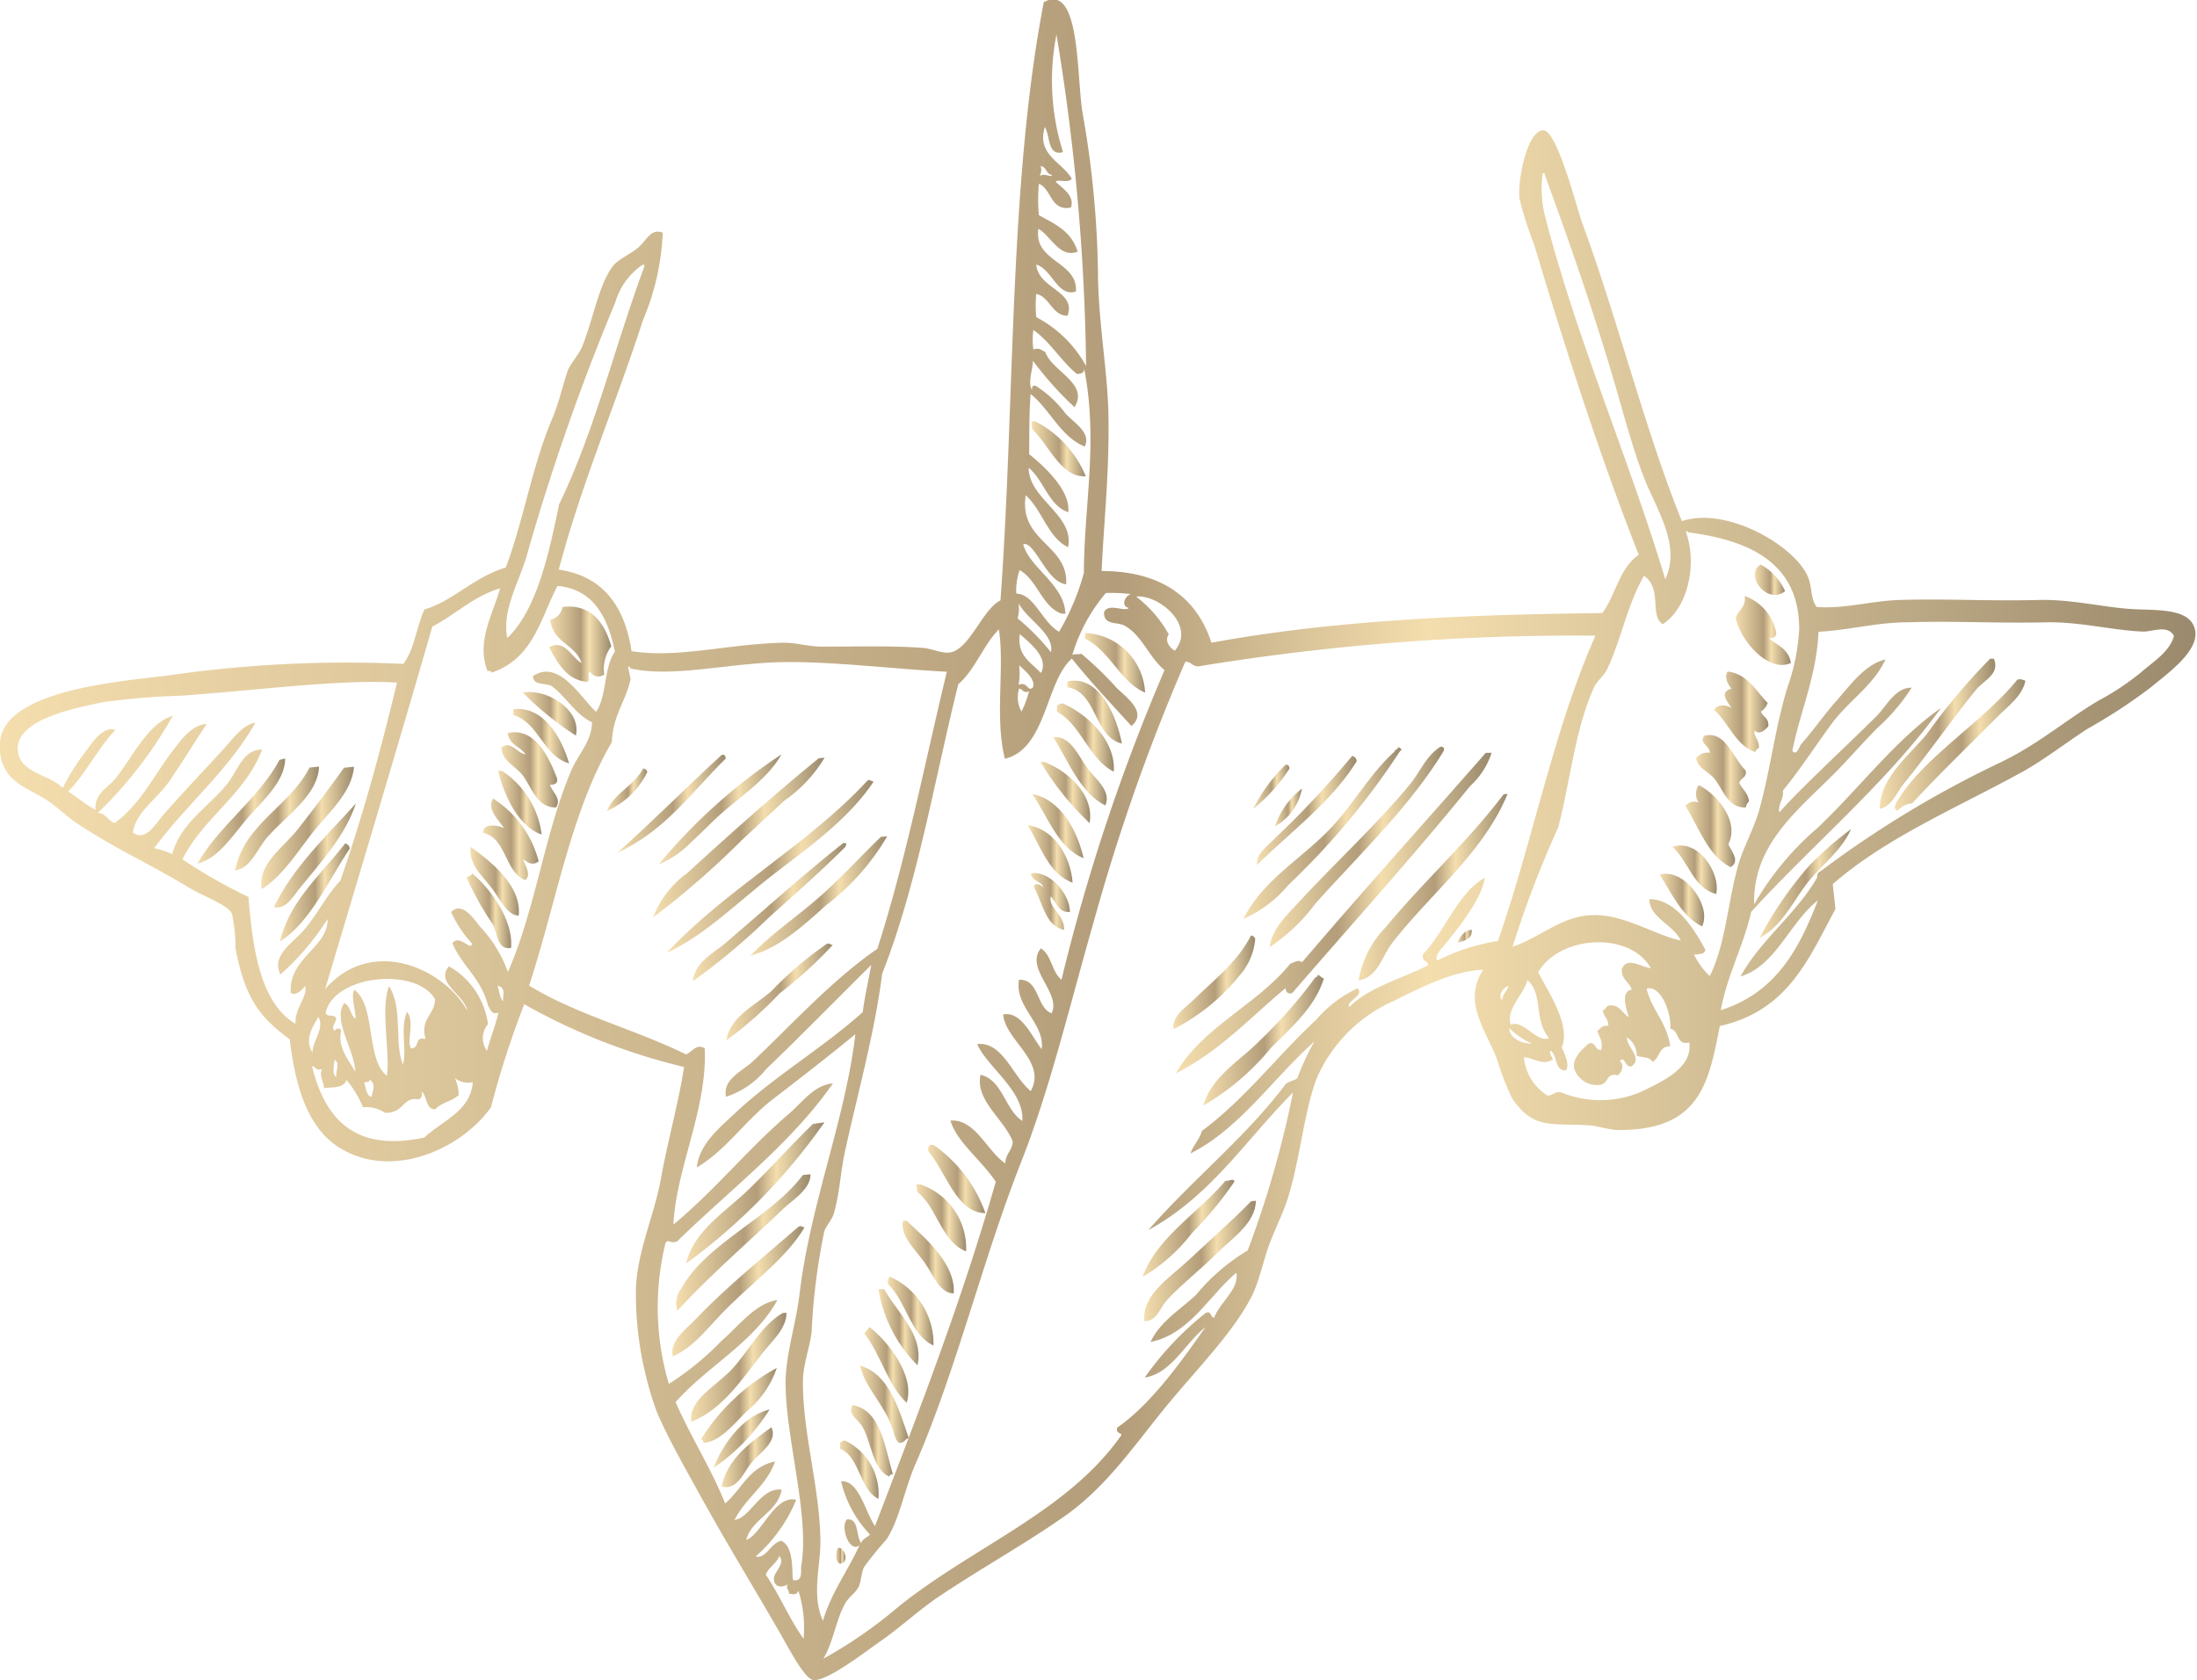 <svg xmlns="http://www.w3.org/2000/svg" xmlns:xlink="http://www.w3.org/1999/xlink" viewBox="0 0 140.06 107.14"><defs><style>.cls-1,.cls-10,.cls-11,.cls-12,.cls-13,.cls-14,.cls-15,.cls-16,.cls-17,.cls-18,.cls-19,.cls-2,.cls-20,.cls-21,.cls-22,.cls-23,.cls-24,.cls-25,.cls-26,.cls-27,.cls-28,.cls-29,.cls-3,.cls-30,.cls-31,.cls-32,.cls-33,.cls-34,.cls-35,.cls-36,.cls-37,.cls-38,.cls-39,.cls-4,.cls-40,.cls-41,.cls-42,.cls-43,.cls-44,.cls-45,.cls-46,.cls-47,.cls-48,.cls-49,.cls-5,.cls-50,.cls-51,.cls-52,.cls-53,.cls-54,.cls-55,.cls-56,.cls-57,.cls-58,.cls-59,.cls-6,.cls-60,.cls-61,.cls-62,.cls-63,.cls-64,.cls-65,.cls-66,.cls-67,.cls-68,.cls-69,.cls-7,.cls-70,.cls-8,.cls-9{fill-rule:evenodd;}.cls-1{fill:url(#Or);}.cls-2{fill:url(#Or-2);}.cls-3{fill:url(#Or-3);}.cls-4{fill:url(#Or-4);}.cls-5{fill:url(#Or-5);}.cls-6{fill:url(#Or-6);}.cls-7{fill:url(#Or-7);}.cls-8{fill:url(#Or-8);}.cls-9{fill:url(#Or-9);}.cls-10{fill:url(#Or-10);}.cls-11{fill:url(#Or-11);}.cls-12{fill:url(#Or-12);}.cls-13{fill:url(#Or-13);}.cls-14{fill:url(#Or-14);}.cls-15{fill:url(#Or-15);}.cls-16{fill:url(#Or-16);}.cls-17{fill:url(#Or-17);}.cls-18{fill:url(#Or-18);}.cls-19{fill:url(#Or-19);}.cls-20{fill:url(#Or-20);}.cls-21{fill:url(#Or-21);}.cls-22{fill:url(#Or-22);}.cls-23{fill:url(#Or-23);}.cls-24{fill:url(#Or-24);}.cls-25{fill:url(#Or-25);}.cls-26{fill:url(#Or-26);}.cls-27{fill:url(#Or-27);}.cls-28{fill:url(#Or-28);}.cls-29{fill:url(#Or-29);}.cls-30{fill:url(#Or-30);}.cls-31{fill:url(#Or-31);}.cls-32{fill:url(#Or-32);}.cls-33{fill:url(#Or-33);}.cls-34{fill:url(#Or-34);}.cls-35{fill:url(#Or-35);}.cls-36{fill:url(#Or-36);}.cls-37{fill:url(#Or-37);}.cls-38{fill:url(#Or-38);}.cls-39{fill:url(#Or-39);}.cls-40{fill:url(#Or-40);}.cls-41{fill:url(#Or-41);}.cls-42{fill:url(#Or-42);}.cls-43{fill:url(#Or-43);}.cls-44{fill:url(#Or-44);}.cls-45{fill:url(#Or-45);}.cls-46{fill:url(#Or-46);}.cls-47{fill:url(#Or-47);}.cls-48{fill:url(#Or-48);}.cls-49{fill:url(#Or-49);}.cls-50{fill:url(#Or-50);}.cls-51{fill:url(#Or-51);}.cls-52{fill:url(#Or-52);}.cls-53{fill:url(#Or-53);}.cls-54{fill:url(#Or-54);}.cls-55{fill:url(#Or-55);}.cls-56{fill:url(#Or-56);}.cls-57{fill:url(#Or-57);}.cls-58{fill:url(#Or-58);}.cls-59{fill:url(#Or-59);}.cls-60{fill:url(#Or-60);}.cls-61{fill:url(#Or-61);}.cls-62{fill:url(#Or-62);}.cls-63{fill:url(#Or-63);}.cls-64{fill:url(#Or-64);}.cls-65{fill:url(#Or-65);}.cls-66{fill:url(#Or-66);}.cls-67{fill:url(#Or-67);}.cls-68{fill:url(#Or-68);}.cls-69{fill:url(#Or-69);}.cls-70{fill:url(#Or-70);}</style><linearGradient id="Or" x1="65.76" y1="28.59" x2="69.22" y2="28.59" gradientUnits="userSpaceOnUse"><stop offset="0" stop-color="#f4deae"/><stop offset="0.51" stop-color="#b39d7a"/><stop offset="0.65" stop-color="#f4deae"/><stop offset="1" stop-color="#9a896c"/></linearGradient><linearGradient id="Or-2" x1="33.33" y1="45.51" x2="36.75" y2="45.51" xlink:href="#Or"/><linearGradient id="Or-3" x1="69.17" y1="42.25" x2="73.04" y2="42.25" xlink:href="#Or"/><linearGradient id="Or-4" x1="111.87" y1="37" x2="113.8" y2="37" xlink:href="#Or"/><linearGradient id="Or-5" x1="32.69" y1="46.94" x2="36.28" y2="46.94" xlink:href="#Or"/><linearGradient id="Or-6" x1="110.63" y1="40.2" x2="114.15" y2="40.2" xlink:href="#Or"/><linearGradient id="Or-7" x1="31.96" y1="49.09" x2="35.56" y2="49.09" xlink:href="#Or"/><linearGradient id="Or-8" x1="12.58" y1="51.69" x2="18.18" y2="51.69" xlink:href="#Or"/><linearGradient id="Or-9" x1="68.01" y1="45.41" x2="71.52" y2="45.41" xlink:href="#Or"/><linearGradient id="Or-10" x1="14.98" y1="52.19" x2="20.34" y2="52.19" xlink:href="#Or"/><linearGradient id="Or-11" x1="16.68" y1="52.79" x2="22.57" y2="52.79" xlink:href="#Or"/><linearGradient id="Or-12" x1="67.31" y1="47.02" x2="70.98" y2="47.02" xlink:href="#Or"/><linearGradient id="Or-13" x1="31.75" y1="51.16" x2="34.53" y2="51.16" xlink:href="#Or"/><linearGradient id="Or-14" x1="39.36" y1="51.26" x2="46.26" y2="51.26" xlink:href="#Or"/><linearGradient id="Or-15" x1="38.71" y1="50.4" x2="41.29" y2="50.4" xlink:href="#Or"/><linearGradient id="Or-16" x1="42.03" y1="51.61" x2="49.82" y2="51.61" xlink:href="#Or"/><linearGradient id="Or-17" x1="17.46" y1="54.55" x2="22.69" y2="54.55" xlink:href="#Or"/><linearGradient id="Or-18" x1="41.65" y1="53.4" x2="52.57" y2="53.4" xlink:href="#Or"/><linearGradient id="Or-19" x1="67.15" y1="49.17" x2="70.56" y2="49.17" xlink:href="#Or"/><linearGradient id="Or-20" x1="30.8" y1="53.53" x2="34.34" y2="53.53" xlink:href="#Or"/><linearGradient id="Or-21" x1="109.27" y1="45.38" x2="112.72" y2="45.38" xlink:href="#Or"/><linearGradient id="Or-22" x1="119.84" y1="46.79" x2="127.2" y2="46.79" xlink:href="#Or"/><linearGradient id="Or-23" x1="42.51" y1="55.24" x2="55.7" y2="55.24" xlink:href="#Or"/><linearGradient id="Or-24" x1="66.33" y1="50.5" x2="69.5" y2="50.5" xlink:href="#Or"/><linearGradient id="Or-25" x1="17.81" y1="56.91" x2="22.26" y2="56.91" xlink:href="#Or"/><linearGradient id="Or-26" x1="120.79" y1="47.5" x2="129.12" y2="47.5" xlink:href="#Or"/><linearGradient id="Or-27" x1="79.27" y1="53.12" x2="89.34" y2="53.12" xlink:href="#Or"/><linearGradient id="Or-28" x1="30.02" y1="56.22" x2="33.12" y2="56.22" xlink:href="#Or"/><linearGradient id="Or-29" x1="80.13" y1="51.68" x2="86.49" y2="51.68" xlink:href="#Or"/><linearGradient id="Or-30" x1="80.94" y1="54" x2="92.06" y2="54" xlink:href="#Or"/><linearGradient id="Or-31" x1="79.88" y1="50.18" x2="82.21" y2="50.18" xlink:href="#Or"/><linearGradient id="Or-32" x1="65.8" y1="52.67" x2="69.08" y2="52.67" xlink:href="#Or"/><linearGradient id="Or-33" x1="74.99" y1="58.22" x2="95.09" y2="58.22" xlink:href="#Or"/><linearGradient id="Or-34" x1="108.12" y1="49.18" x2="111.5" y2="49.18" xlink:href="#Or"/><linearGradient id="Or-35" x1="29.75" y1="58.05" x2="32.59" y2="58.05" xlink:href="#Or"/><linearGradient id="Or-36" x1="81.24" y1="51.48" x2="82.96" y2="51.48" xlink:href="#Or"/><linearGradient id="Or-37" x1="47.84" y1="57.13" x2="56.56" y2="57.13" xlink:href="#Or"/><linearGradient id="Or-38" x1="44.18" y1="58.15" x2="53.96" y2="58.15" xlink:href="#Or"/><linearGradient id="Or-39" x1="65.52" y1="54.45" x2="68.38" y2="54.45" xlink:href="#Or"/><linearGradient id="Or-40" x1="86.61" y1="56.56" x2="96.11" y2="56.56" xlink:href="#Or"/><linearGradient id="Or-41" x1="107.45" y1="52.68" x2="110.61" y2="52.68" xlink:href="#Or"/><linearGradient id="Or-42" x1="106.61" y1="55.44" x2="109.44" y2="55.44" xlink:href="#Or"/><linearGradient id="Or-43" x1="112.18" y1="56.34" x2="118" y2="56.34" xlink:href="#Or"/><linearGradient id="Or-44" x1="46.31" y1="63.22" x2="53.09" y2="63.22" xlink:href="#Or"/><linearGradient id="Or-45" x1="105.81" y1="57.39" x2="108.64" y2="57.39" xlink:href="#Or"/><linearGradient id="Or-46" x1="74.8" y1="62.63" x2="80.02" y2="62.63" xlink:href="#Or"/><linearGradient id="Or-47" x1="92.91" y1="59.69" x2="93.82" y2="59.69" xlink:href="#Or"/><linearGradient id="Or-48" x1="76.69" y1="66.33" x2="84.37" y2="66.33" xlink:href="#Or"/><linearGradient id="Or-49" x1="43.74" y1="76.05" x2="52.56" y2="76.05" xlink:href="#Or"/><linearGradient id="Or-50" x1="59.17" y1="75.11" x2="62.82" y2="75.11" xlink:href="#Or"/><linearGradient id="Or-51" x1="43.09" y1="79.22" x2="51.67" y2="79.22" xlink:href="#Or"/><linearGradient id="Or-52" x1="58.42" y1="77.63" x2="61.61" y2="77.63" xlink:href="#Or"/><linearGradient id="Or-53" x1="42.86" y1="82.3" x2="51.29" y2="82.3" xlink:href="#Or"/><linearGradient id="Or-54" x1="72.78" y1="78.32" x2="78.69" y2="78.32" xlink:href="#Or"/><linearGradient id="Or-55" x1="57.53" y1="80.13" x2="60.77" y2="80.13" xlink:href="#Or"/><linearGradient id="Or-56" x1="72.94" y1="80.41" x2="80.06" y2="80.41" xlink:href="#Or"/><linearGradient id="Or-57" x1="56.6" y1="83.59" x2="59.52" y2="83.59" xlink:href="#Or"/><linearGradient id="Or-58" x1="56.04" y1="84.59" x2="58.59" y2="84.59" xlink:href="#Or"/><linearGradient id="Or-59" x1="44.05" y1="87.17" x2="50.14" y2="87.17" xlink:href="#Or"/><linearGradient id="Or-60" x1="55.1" y1="87.03" x2="57.9" y2="87.03" xlink:href="#Or"/><linearGradient id="Or-61" x1="44.69" y1="89.64" x2="49.52" y2="89.64" xlink:href="#Or"/><linearGradient id="Or-62" x1="54.82" y1="89.51" x2="57.91" y2="89.51" xlink:href="#Or"/><linearGradient id="Or-63" x1="45.49" y1="91.73" x2="49.06" y2="91.73" xlink:href="#Or"/><linearGradient id="Or-64" x1="54.26" y1="91.85" x2="56.92" y2="91.85" xlink:href="#Or"/><linearGradient id="Or-65" x1="45.99" y1="92.89" x2="49.27" y2="92.89" xlink:href="#Or"/><linearGradient id="Or-66" x1="53.49" y1="93.71" x2="56.03" y2="93.71" xlink:href="#Or"/><linearGradient id="Or-67" x1="53.26" y1="99.17" x2="53.9" y2="99.17" xlink:href="#Or"/><linearGradient id="Or-68" x1="65.72" y1="57.49" x2="68.21" y2="57.49" xlink:href="#Or"/><linearGradient id="Or-69" x1="35" y1="41.07" x2="38.95" y2="41.07" xlink:href="#Or"/><linearGradient id="Or-70" x1="0" y1="53.57" x2="140.06" y2="53.57" xlink:href="#Or"/></defs><title>blackbird</title><g id="Calque_2" data-name="Calque 2"><g id="Calque_1-2" data-name="Calque 1"><path class="cls-1" d="M65.76,26.87l.24,0a6.84,6.84,0,0,1,3.22,3.5c-1.58.1-2.34-2-3.41-3Z"/><path class="cls-2" d="M36.71,46.9a19.86,19.86,0,0,1-3.38-2.74C34.85,43.88,37.09,45.26,36.71,46.9Z"/><path class="cls-3" d="M73,44.16c-1.59-.66-2.22-2.66-3.83-3.44l0-.36A4,4,0,0,1,73,44.16Z"/><path class="cls-4" d="M112.25,36a3.6,3.6,0,0,1,1.55,1.69C112.66,38.63,111.15,36.61,112.25,36Z"/><path class="cls-5" d="M36.28,48.67c-1.65-.45-1.93-2.6-3.55-3.08l0-.37C34.53,45,35.73,46.8,36.28,48.67Z"/><path class="cls-6" d="M111.22,38a3.11,3.11,0,0,1,2,2.27c.07.32-.13.42-.45.42.52.46,1.25.66,1.4,1.58-1.35.64-3.13-1.26-3.52-2.84C110.77,38.9,111.34,38.73,111.22,38Z"/><path class="cls-7" d="M33.5,48.1c-.33-.52-1-.55-1.14-1.36,1.69-.38,2.59,1.4,3.15,2.88.07.32-.12.42-.45.42.13.45.75.84.4,1.44-1.26.07-1.6-1.4-2.2-2.12-.48-.56-1.28-.88-1.3-1.71C32.62,47.21,32.91,48,33.5,48.1Z"/><path class="cls-8" d="M18.18,48.36c0,1.43-1.36,2.62-2.32,3.71s-1.9,2.66-3.28,3c1.41-2.47,3.88-4.1,5.24-6.62Z"/><path class="cls-9" d="M71.52,47.41c-1.79-.42-1.58-3.3-3.47-3.59l0-.37C70.07,43,71.2,45.67,71.52,47.41Z"/><path class="cls-10" d="M20.34,48.88c-.07,1.79-2,3.06-3.24,4.43-.71.79-1.05,2-2.12,2.2.59-3,3.51-4.1,4.75-6.57Z"/><path class="cls-11" d="M22.57,48.89C22.44,50.51,21,51.75,20,53s-1.94,2.82-3.31,3.69C16.4,55.06,18.13,54,19,52.85c1-1.27,2-2.59,2.93-3.9Z"/><path class="cls-12" d="M71,49.2c-1.59-.8-2.08-3-3.62-3.82l0-.37a.55.55,0,0,1,.36-.16C69.28,45.5,71.16,47.23,71,49.2Z"/><path class="cls-13" d="M31.75,49.15l.25,0a5.68,5.68,0,0,1,2.53,4.06C33,52.68,32.12,50.64,31.75,49.15Z"/><path class="cls-14" d="M46,48.14c.21-.07.24.07.27.22-2.16,2.12-3.86,4.62-6.9,6C41.62,52.36,43.75,50.2,46,48.14Z"/><path class="cls-15" d="M41,49c.11,0,.23.08.27.22a5.22,5.22,0,0,1-2.58,2.49C39.15,50.58,40.43,50.09,41,49Z"/><path class="cls-16" d="M49.82,48.1c-.84,1.5-2.48,2.59-3.8,3.74-.67.59-1.29,1.26-1.92,1.82A6.23,6.23,0,0,1,42,55.11,35.42,35.42,0,0,1,49.82,48.1Z"/><path class="cls-17" d="M22.69,51.23C22,53.31,20.43,55,19.07,56.68c-.38.46-.85,1.34-1.61,1.16C18.72,55.25,20.8,53.32,22.69,51.23Z"/><path class="cls-18" d="M52.57,48.31A8.91,8.91,0,0,1,50,51.05l-2.7,2.51a54.47,54.47,0,0,1-5.66,4.93,6.23,6.23,0,0,1,2.17-2.82c2.64-2.42,5.6-5.05,8.38-7.32Z"/><path class="cls-19" d="M67.15,47l.25,0c.94.1,1.4,1.29,1.94,2s1.54,1.47,1.12,2.36C68.85,50.53,68.14,48.59,67.15,47Z"/><path class="cls-20" d="M32.14,52.82c-.34-.53-1.14-1.24-.7-1.9a6.7,6.7,0,0,1,2.9,4c-.42.31-.69.06-1-.14.15.44.55,1,.14,1.34-1.3-.51-1.22-2.73-2.67-3C30.72,52.42,31.9,52.64,32.14,52.82Z"/><path class="cls-21" d="M111.89,46.59c-.21.18.3.64.24,1.09-.1.07-.21.13-.22.27-1.27-.41-1.7-1.87-2.64-2.69.22-.38.79-.33,1.11-.12-.23-.38-.83-1,0-1.23-.2-.22-.49-.75-.24-1.09,1.26.14,1.78,1.21,2.55,2a1.11,1.11,0,0,1-.43.55c.12.36.51.37.47.94C112.62,46.45,112.17,46.92,111.89,46.59Z"/><path class="cls-22" d="M127.11,42c.41,1-.67,1.38-1.15,2-1.47,1.81-3,4-4.56,5.93-.49.59-.78,1.48-1.56,1.64,0-1.94,1.76-3.29,3-4.77A40.12,40.12,0,0,1,126.87,42Z"/><path class="cls-23" d="M55.7,49.83c-1.56,2.34-4,4.09-6.31,5.86S45,59.6,42.51,60.75c3.77-4.06,9.05-6.91,12.81-11C55.51,49.69,55.54,49.84,55.7,49.83Z"/><path class="cls-24" d="M66.33,48.58l.24,0c1.45.55,3.22,2.07,2.89,3.9A18.36,18.36,0,0,1,66.33,48.58Z"/><path class="cls-25" d="M22,53.78a.34.34,0,0,1,.29.34c-1.34,2-2.54,4.73-4.45,5.91C18.5,57.38,20.47,55.77,22,53.78Z"/><path class="cls-26" d="M129.12,43.4c-.17.9-1,1.55-1.63,2.15-1.81,1.83-3.77,3.7-5.59,5.67a1.43,1.43,0,0,0-.93.47c-.4-.14,0-.64.15-.88,1.71-2.65,5.41-4.89,7.49-7.48C128.86,43.26,129,43.38,129.12,43.4Z"/><path class="cls-27" d="M89.11,47.65c.15,0,.34.18.15.23a47.61,47.61,0,0,1-7.13,8.55,7.92,7.92,0,0,1-2.86,2.16c1.21-2.46,3.74-3.86,5.57-5.79,1.47-1.55,2.48-3.45,4.06-4.88C88.91,47.78,89.13,47.81,89.11,47.65Z"/><path class="cls-28" d="M30,54c1.32.94,3.26,2.48,3.07,4.38-.72,0-1.16-1-1.67-1.68C30.79,55.86,29.87,55.18,30,54Z"/><path class="cls-29" d="M86.2,48.2a.35.35,0,0,1,.29.34c-1.62,2.61-4.18,4.46-6.35,6.61-.09-.73.73-1.25,1.17-1.73A60.67,60.67,0,0,0,86.2,48.2Z"/><path class="cls-30" d="M91.83,47.61c.26,0,.28.16.16.35-2.18,3.54-5.3,6.49-8.13,9.65a11.82,11.82,0,0,1-2.92,2.78c.13-1.17,1.17-2.11,1.92-2.93,2.18-2.37,4.92-4.9,7-7.42C90.53,49.24,90.89,48.21,91.83,47.61Z"/><path class="cls-31" d="M81.93,48.78c.21-.07.25.07.28.22a11,11,0,0,1-2.33,2.59A10.8,10.8,0,0,1,81.93,48.78Z"/><path class="cls-32" d="M65.8,50.62c1.84.36,2.9,2.39,3.28,4.1C67.42,54.05,66.82,52.08,65.8,50.62Z"/><path class="cls-33" d="M94.72,48l.37,0a4.86,4.86,0,0,1-1.38,2.13c-3.55,4.39-7.56,8.82-11.34,13.2-.27.05-.4-.06-.41-.33-2.26,1.87-4.16,4-7,5.44,1.67-2.94,5.19-4.38,7.3-7,.28-.07.49-.29.74-.08C86.83,56.87,90.8,52.47,94.72,48Z"/><path class="cls-34" d="M111.29,49.13c.1.45-.33.47-.41.79.19.41.55.61.62,1.17a.87.87,0,0,0-.21.39c-1.16.07-1.46-1.23-2.05-1.89-.4-.43-1-.63-1.12-1.24A.9.9,0,0,1,109,48c0-.48-.7-.59-.36-1.08C110,46.54,110.49,48.36,111.29,49.13Z"/><path class="cls-35" d="M32.58,60.44c-.89.17-.88-1-1.15-1.48a19.39,19.39,0,0,1-1.68-3c.09-.11.33-.11.34-.28C31.27,56.64,32.74,58.69,32.58,60.44Z"/><path class="cls-36" d="M83,50.28a3.46,3.46,0,0,1-1.72,2.41A5.09,5.09,0,0,1,83,50.28Z"/><path class="cls-37" d="M56.56,53.32a15,15,0,0,1-3.86,4.37c-1.41,1.25-3,2.76-4.86,3.24,1.32-1.36,2.88-2.42,4.32-3.67s2.68-2.64,4-3.9Z"/><path class="cls-38" d="M53.76,53.75c.32,0,.16.07.15.23-1.51,1.51-3.19,3-4.84,4.47a43.33,43.33,0,0,1-4.89,4.11c.09-1.2,1.31-1.78,2.09-2.45C48.65,58.08,51.2,55.78,53.76,53.75Z"/><path class="cls-39" d="M65.52,52.62c1.69.22,2.74,2,2.86,3.66C66.87,55.75,66.37,54,65.52,52.62Z"/><path class="cls-40" d="M96.11,50.62c-1.55,3.78-5,6.43-7.4,9.56-.62.82-.88,2.14-2.1,2.33a6.39,6.39,0,0,1,1.74-3.4c2.42-2.93,5.24-5.46,7.51-8.47Z"/><path class="cls-41" d="M110.18,53.82c.22.51.76,1.06.16,1.47-1.45-.7-2-2.48-2.89-3.9a.67.67,0,0,1,.84-.21,1,1,0,0,1,0-1.12C109.39,50.58,110.94,52.36,110.18,53.82Z"/><path class="cls-42" d="M109.41,57c-1.47-.35-1.78-2.14-2.8-3C108.22,53.43,109.7,55.62,109.41,57Z"/><path class="cls-43" d="M112.18,59.8a24,24,0,0,1,3.1-4.54A21.44,21.44,0,0,1,118,52.87c-.63,1.44-1.94,2.31-2.85,3.52S113.58,59.05,112.18,59.8Z"/><path class="cls-44" d="M53.09,60.25a26.69,26.69,0,0,1-3.38,3.08,24.63,24.63,0,0,1-3.4,3c.21-1.48,1.79-2.19,2.88-3.15a23.38,23.38,0,0,1,3.52-3C52.91,60.11,52.94,60.26,53.09,60.25Z"/><path class="cls-45" d="M108.51,59.07c-1.28-.62-1.91-2.06-2.7-3.3C107.35,55.31,109.15,57.74,108.51,59.07Z"/><path class="cls-46" d="M79.75,59.65c.11,0,.23.08.27.22a4,4,0,0,1-1,2.33,12.85,12.85,0,0,1-4.21,3.42c-.12-.82.77-1.37,1.28-1.87C77.37,62.5,78.89,61.34,79.75,59.65Z"/><path class="cls-47" d="M93.81,59.27c.09.6-.43.7-.9.84C93.09,59.73,93.28,59.36,93.81,59.27Z"/><path class="cls-48" d="M84,62.17c.17,0,.22.19.4.21-.57,1.85-2.09,3.14-3.37,4.43a16,16,0,0,1-4.31,3.68c.51-1.84,2.28-2.82,3.53-4.08a30.92,30.92,0,0,0,3.54-4C83.77,62.31,84,62.33,84,62.17Z"/><path class="cls-49" d="M52.56,71.56a38.33,38.33,0,0,1-8.82,9c.47-2,2.34-3.19,3.73-4.48s2.88-3,4.36-4.42Z"/><path class="cls-50" d="M59.26,73l.25,0a8.88,8.88,0,0,1,3.31,4.35c-1.84,0-2.5-2.62-3.64-3.94C59.13,73.14,59.27,73.11,59.26,73Z"/><path class="cls-51" d="M51.67,74.87c0,1-1.15,1.62-1.85,2.31-2.08,2-4.62,4.18-6.63,6.39a1.48,1.48,0,0,1,.23-1.39c1.61-2.94,5.77-4.56,7.76-7.26Z"/><path class="cls-52" d="M58.42,75.52l.25,0a4.3,4.3,0,0,1,2.92,4.27C60,79.16,59.75,77,58.48,76Z"/><path class="cls-53" d="M51.29,78.26c-1.11,1.87-3.13,3.37-4.79,5-1.21,1.15-2.17,2.62-3.62,3.22-.17-1.06.87-1.72,1.48-2.38,1.89-2,4.38-4,6.55-5.89C51.1,78.11,51.13,78.26,51.29,78.26Z"/><path class="cls-54" d="M78.69,75.35A23.66,23.66,0,0,1,76,78.61a11.13,11.13,0,0,1-3.17,2.81c1-2.63,3.56-4.06,5.29-6.13C78.25,75.34,78.69,75.08,78.69,75.35Z"/><path class="cls-55" d="M57.56,77.84l.24,0c1.2,1.12,3.13,2.74,3,4.63-.86,0-1.28-1.11-1.81-1.9S57.36,78.84,57.56,77.84Z"/><path class="cls-56" d="M80.06,76.56c0,1.42-1.53,2.4-2.49,3.36s-2.2,1.93-3.15,2.94c-.48.5-.6,1.34-1.46,1.39-.19-1.68,1.63-2.8,2.8-3.89,1.34-1.26,2.85-2.58,4-3.77Z"/><path class="cls-57" d="M56.7,81.39a4.67,4.67,0,0,1,2.81,4.4c-1.47-.66-1.74-2.82-2.89-3.9C56.55,81.64,56.67,81.56,56.7,81.39Z"/><path class="cls-58" d="M56,82.2l.37,0c.75,1.41,2.55,2.89,2.12,4.85A8.86,8.86,0,0,1,56,82.2Z"/><path class="cls-59" d="M50.14,83.7c0,1-.88,1.76-1.47,2.5-1.29,1.63-2.58,3.67-4.6,4.45-.19-1.41,1.57-2.25,2.61-3.37s1.86-2.78,3.21-3.56Z"/><path class="cls-60" d="M55.43,84.62c1.19.9,2.92,3.12,2.37,4.82-1.2-1.1-1.66-3.12-2.7-4.41Z"/><path class="cls-61" d="M49.52,87.22A6.08,6.08,0,0,1,47.59,90c-.79.78-1.7,1.94-2.75,2,0-.14-.05-.21-.15-.23A13,13,0,0,1,49.52,87.22Z"/><path class="cls-62" d="M57.32,92c-.3-.19-.32-.72-.48-1.07-.51-1.41-1.78-2.59-2-3.86,1.82.56,2.42,2.62,3.09,4.62C57.68,91.73,57.72,92,57.32,92Z"/><path class="cls-63" d="M49.06,89.87a12.4,12.4,0,0,1-3.57,3.72C46.11,92,47.39,90.28,49.06,89.87Z"/><path class="cls-64" d="M56.92,94c-.15,0-.22.05-.23.15C55.63,93.69,55.56,92,55,91c-.29-.52-1-.82-.65-1.41C56.12,89.91,56.38,92.11,56.92,94Z"/><path class="cls-65" d="M49.18,91c.42.91-.72,1.61-1.25,2.24S47,95.06,46,94.78C46.39,93,47.8,92,49.18,91Z"/><path class="cls-66" d="M53.84,91.84A3.76,3.76,0,0,1,56,95.57c-1.2-.59-1.19-2.68-2.44-3.2l0-.37A.55.55,0,0,1,53.84,91.84Z"/><path class="cls-67" d="M53.46,98.68c.37,0,.66.83.22,1S53.23,98.85,53.46,98.68Z"/><path class="cls-68" d="M66.44,56.61c.21-.32-.71-.42-.72-.92,1.16-.21,2.48,1.26,2.49,2.46-.72.06-.86-.6-1.22-1-.18.74.87,1.13.85,2.14-1.17-.22-1.35-1.66-1.89-2.65C65.78,56.23,66.47,56.36,66.44,56.61Z"/><path class="cls-69" d="M37.08,42.28c-.42-1.23-1.81-1.26-2-2.76a1,1,0,0,0,.78-.82c1.7-.2,2.64.84,3.11,2.51A2.4,2.4,0,0,0,38.52,43a.59.59,0,0,1-.88-.15c-.25,0,0,.54-.18.63-1.33-.11-1.88-1.17-2.46-2.21C36,40.72,36.45,41.94,37.08,42.28Z"/><path class="cls-70" d="M70.23,36.41c3.55,0,6,1.48,7,4.57,8.27-1.52,17.1-1.8,24.92-1.89.86-1.17,1.08-2.86,2.32-3.72-2.37-6-4.62-12.93-6.68-19.82a22.37,22.37,0,0,1-.92-2.87c-.14-1.15.48-4.38,1.52-4.37.89,0,2.16,5.06,2.48,5.92,2.25,6.09,4,13.19,6.35,19,2.81-.95,7.09,1.5,8,3.47.33.69.17,1.42.59,2,1.81.14,3.56-.41,5.4-.45,3.1-.08,5.73.09,9,0,2.17,0,4.15.53,6,.6,1.6.06,3.47,0,3.73,1.34s-1.79,2.77-2.83,3.64a34.41,34.41,0,0,1-4.05,2.65c-1.36.89-2.64,1.88-4,2.66-4.2,2.33-8.74,4.2-12.22,7.23l.17,1.59c-1.69,3.12-3,6.48-7.37,7.46-.71,3.62-1.25,6.66-6.48,6.63-.58,0-1.21-.25-1.88-.3-2.5-.14-3.52.25-4.88-1.71a17,17,0,0,1-1-2.61c-.84-2-2.11-3.6-.85-5.6-1.91.07-4,1.15-5.72,2a9.55,9.55,0,0,0-4.92,5c-.76,2.07-1,4.79-1.71,7.24-.29,1.07-.86,2.15-1.26,3.22s-.68,2.45-1.13,3.34c-1.22,2.41-3.73,4.89-5.66,7.28s-3.7,4.94-6.22,6.72-5.16,3.22-8.11,5.19c-1.3.88-2.48,2-3.77,2.88-.67.46-3.32,2.53-4.2,2.42-.56-.07-1.55-2-2.19-3.11-1.86-3.23-3.13-5.25-5-8.62-1.05-1.9-2.15-3.84-2.8-5.4a22.06,22.06,0,0,1-1.32-7.77c.07-2.43,1.17-4.7,1.6-7.1s1.1-4.7,1.47-7.09a39.06,39.06,0,0,1-10.19-4A59.63,59.63,0,0,0,31.3,70.6c-1.95,2.74-6.43,4.68-9.75,2.52-2-1.3-2.74-4-3.08-6.85-2-1.48-2.86-2.69-3.46-5.82a9.25,9.25,0,0,0-.23-2.2C14.5,57.68,13,57.17,12,56.57,9.41,55,7.3,54.11,4.75,52.39c-.59-.41-1.26-1.09-2-1.52C1.38,50.08-.15,49.6,0,47.32.27,43.77,8.72,43.39,11.19,43a79.33,79.33,0,0,1,14.52-.67c.73-.94.83-2.39,1.36-3.48,1.75-.48,3.13-2.06,5.17-2.66,1.08-2.78,1.68-6.47,2.95-9.46.45-1.06.66-2.08,1-3.08.19-.51.7-1,.94-1.59.71-1.78,1.08-4.06,2-5.16.4-.45,1.13-.72,1.61-1.16s.79-1.21,1.51-.9a15.86,15.86,0,0,1-1.26,5.57c-1.69,5.24-3.91,10.39-5.37,15.91,2.64.38,4.18,2.12,4.64,5.2,3,.47,6.16-.47,9.71-.54.78,0,1.57.24,2.38.25,2.23,0,4.54-.06,6.32.07.69,0,1.43.44,2,.28,1.2-.33,2-2.76,3.11-3.3.93-12.7.52-26.49,2.76-38.14,2.39-1.3,2.07,4.87,2.49,7.16A62,62,0,0,1,70,17.76c.06,3,.6,5.89.66,8.59C70.74,30.08,70.36,33.36,70.23,36.41Zm-2-23.17c-1.26.22-1.19-1.2-2-1.52a10.88,10.88,0,0,0,0,2c1,.56,2.07,1,2.47,2.33-1.16.43-1.69-1-2.5-1.46-.32,2.12,2.53,2.07,2.39,4-1.17.37-1.52-1.43-2.53-1.72.15,1.57,2.56,1.67,2,3.26-1,0-1.12-1.2-2-1.39a8.28,8.28,0,0,0,0,1.48,7.7,7.7,0,0,1,3.18,3.12A138.35,138.35,0,0,0,67.35,2.2a15.13,15.13,0,0,0,.42,7.5c-1,.27-.8-1-1.16-1.6-.54,1.76,1.06,2.2,1.71,3.28-.14.34-1,0-1,.23C67.73,12,68.54,12.5,68.27,13.24Zm-1.21-2.1c-.33-.05-.32-.53-.68-.55a.8.8,0,0,1-.06.63C66.63,11,67.07,11.38,67.06,11.14ZM39.22,19.29A145.22,145.22,0,0,0,33.53,35.6C33,37.3,32,38.94,32.34,40.68c1.87-1.77,2.66-5.38,3.3-8.52C37.92,27.48,39.21,22,41.08,17c0-.08,0-.15-.13-.11A4.41,4.41,0,0,0,39.22,19.29Zm59.3-5.42c2,7.77,5.42,15.63,7.64,23.06,1-2.13-.49-4.33-1.28-6.29s-1.43-4.46-2.06-6.59c-1.32-4.45-2.84-8.82-4.34-12.9,0-.07,0-.14-.13-.11A7.19,7.19,0,0,0,98.52,13.87ZM67.92,39.13l-.24,0C66.42,38.68,66.15,37,65,36.35a3.86,3.86,0,0,0-.21,1.5c1.13,0,1.68,1.87,2.73,2.43a15.71,15.71,0,0,0,1.58-3.75c0-4.26.94-8.42,0-13.11.07.32-.12.42-.45.42-1-.81-1.7-2.05-2.77-2.8a4.31,4.31,0,0,0,0,1.24c.41-.14.53.08.76.16.41,1.24,2.81,2,1.86,3.52A21.33,21.33,0,0,1,65.85,23c0,.54-.35,1.43-.06,1.86,0-.15,0-.29.22-.27a7.11,7.11,0,0,1,1.92,1.78c.54.59,1.66,1.23,1.22,2.1-1.55-.63-2.2-2.35-3.45-3.35-.09,1.24-.08,2.55-.09,3.84,1,.8,2.65,2.33,2.49,3.7-1.26-.43-1.55-2.05-2.52-2.83,0,2,2.93,3,2.51,5.06-1.29-.62-1.65-2.38-2.7-3.31-.46,2.95,2.73,3.14,2.58,5.67-1.25-.1-2-2.78-2.74-2.55C65.61,36.19,67.86,37.26,67.92,39.13ZM29.79,64.45c-.19-1.05-2.07-1.78-1.17-2.84a5,5,0,0,1,2.49,3.69A1.36,1.36,0,0,0,31.05,67c.21-.83.53-1.58.73-2.43-.45.15-.5-.21-.66-.42-.42-1.75-1.63-2.51-2.28-4,.44-.64,1.23.57,1.24,0a7.47,7.47,0,0,1-1.32-2c.69-.67,1.36.33,1.83.92a8.26,8.26,0,0,1,1.79,2.91c1.78-4.08,2.33-8.85,4.07-12.93.45-1,1.28-1.81,1.29-3-1.08-.51-1.65-1.64-2.59-2.32-.4-.2-1.14,0-1.18-.62C35.63,42,37,44.46,38,45.39c.7-1,.48-2.82,1.2-3.84-.47-2.32-1.45-4-3.66-4.19C34.45,39.44,34,42,31.33,42.89c0-.09-.11-.13-.25-.1-.74-1.9.36-3.65.8-5.28-1.77.55-2.83,1.67-4.32,2.44-2.21,7.68-4.65,15.78-6.83,23.11C23.78,59.59,28.39,61.86,29.79,64.45Zm33.69,10.9C62.6,74,61,72.83,60.59,71.45c1.57-.13,2.32,1.93,3.5,2.73,0-.61.46-.83.47-1.41-.55-1.41-2.41-2.62-2.05-4.24,1.41.32,1.55,2.22,2.66,2.94.16-1.9-2.29-3.48-2.87-4.9,1.63-.17,2.27,2.08,3.41,3,1.05-1.9-1.63-3.23-1.76-4.89,1.16-.22,1.8,1.37,2.46,2.22.2-1.69-1.73-2.65-1.45-4.43,1.31-.06,1.1,1.78,2.08,2.14.63-1.3-1.72-2.84-.69-4.14.67.37.71,1.52,1.32,2a123.85,123.85,0,0,1,6.57-19.74c-1-.84-1.42-2.19-2.53-2.83-.47-.27-1.33,0-1.33-.85.25-.65,1.35,0,1.58-.29-.56-.13-.2-.82.15-.88a10.5,10.5,0,0,0-1.61-.07,10.86,10.86,0,0,0-2.17,4.06c0-.26.43-.1.6-.19a21.15,21.15,0,0,1,2.2,2.12c.58.61,2.08,1.58,1,2.49-1.28-1.41-2.59-2.79-3.8-4.3-1.69,1.5-1.61,5.75-4.27,6.39-.66-2.66,0-5.8-.38-8.25-1,1-1.48,2.53-2.59,3.5-1.54,6.21-2.62,12.8-4.85,18.45-.49,3.84-1.59,7.74-2.38,11.38-.28,1.3-.34,2.68-.7,3.91-.12.42-.49.76-.62,1.18a40.82,40.82,0,0,0-.8,6.4c-.13,1-.53,2.07-.55,3-.06,3.34,1.11,7,1.11,10.4,0,1.54-.57,3.34.16,5,.53-1.8,1.59-3.19,2.33-4.82-.66.53-1.24-1.25-.79-1.65.77-.08.56,1.06.9,1.51.07-.27.4-.35.56-.55a7.34,7.34,0,0,1-1.84-3.39c1.12-.09,1.52,1.89,2.16,2.86C58.52,90.14,61.3,83,63.48,75.35ZM106,39.8c-.87-.58,0-2.23-1.19-3.09-1.09,1.89-1.43,4-2.34,5.93-.2.45-.66.76-.86,1.21-1.19,2.64-1.48,5.82-2.27,8.9a67,67,0,0,0-2.91,7.61c1.65-.53,3-1.85,4.86-2,2.14-.18,4.28,1.32,5.86,1.6-.48-1-2-1.45-2-2.63,1.61,0,2.77,1.74,3.56,3.21,0,.31-.39.29-.71.33a4.87,4.87,0,0,0,1,1.37c1-2.07,1.09-4.32,1.75-6.86.32-1.27,1.07-2.49,1.44-3.87.69-2.54,1-5.24,1.78-7.74a13,13,0,0,0,.73-3.66c0-4.36-3.37-5.68-7.09-6.17,0-.07-.12-.13-.12,0C108.23,36.12,107.54,38.8,106,39.8Zm-41.1-.35A14.06,14.06,0,0,1,67,41.59c.23-1.18-1.49-2.05-2.07-3.13A2.32,2.32,0,0,1,64.87,39.45ZM18.53,63.3c-.13-2.24,2.41-2.9,2.35-4.7a16.43,16.43,0,0,1-3,3.53c-.63-1.22.85-2.05,1.55-2.89.83-1,1.46-2.25,2.27-3.09,1.39-4,2.57-8.29,3.61-12.63-3.64-.21-8.44.45-13.76.84a46.47,46.47,0,0,0-4.91.4c-2,.4-5.49,1.13-5.51,2.94,0,1.6,2,1.64,2.87,2.54A13.85,13.85,0,0,1,5.4,48c.47-.64,1.19-1.75,1.95-1.45-1.14,1.21-1.86,2.75-3,3.91.59.39,1.12.84,1.74,1.18-.08-1.07.81-1.42,1.27-2,1.07-1.33,2.08-3.54,3.66-4a27.05,27.05,0,0,1-4.79,6.2c.5,0,.66.48,1.06.64,1.62-1.12,2.54-3.08,3.72-4.61.51-.66,1.2-1.66,2.17-1.71-.77,1.15-1.52,2.38-2.34,3.59s-2.18,2-2.37,3.34c.85.62,1.51-.67,2-1.2,1.26-1.44,2.54-2.77,3.76-4.11.62-.67,1.22-1.56,2.05-1.7-1.69,3-4.41,5.24-6.45,8a5.17,5.17,0,0,1,1.15.38c.54-2,2.31-3,3.49-4.46.68-.84,1-2.21,2.24-2.21-1.06,2.83-3.75,4.35-5.08,7a32.75,32.75,0,0,0,4.21,2.4c.28,3.58.84,6.81,3,8.09-.07-1,.8-1.73.61-2.41C19.25,63.13,18.86,63.53,18.53,63.3Zm56-22.89c-.31.41,0,.86.36,1.08,1.39-1.62-1.06-3.61-2.46-3.45A7.78,7.78,0,0,1,74.49,40.41Zm-34.33,2.9c-.3,1.4-1.15,2.35-1.19,4-2.63,4.47-3.56,10.32-5.28,15.53,3,1.85,6.77,2.79,10,4.39.38-.13.67-.73,1.2-.38.16,3.89-1.82,7.62-2,11.23,2.63-2.17,4.92-5,7.41-7.1.8-.69,1.57-1.81,2.76-1.9-2.69,3.86-6.56,6.77-9.94,10.08-.41.15-.54-.17-.73.08a17.22,17.22,0,0,0,.21,9A18.17,18.17,0,0,0,46,85.49c1.12-.95,2.11-2.37,3.56-2.6-1.49,2.71-4.47,4.22-6.49,6.51,1,2.28,2.23,4.16,3.16,6.46,1.06-.89,1.48-2.3,3.18-2.68-.51,1.52-1.89,2.34-2.58,3.73,1-.11,1.65-2.09,3-1.93-.26,1.47-1.89,1.83-2.26,3.21,1-.36,1.8-2.89,3.19-2.56a9.84,9.84,0,0,1-2.58,3.61c.66.17.94-.85,1.62-1,.89.4.65,2.19.76,2.51.66.12.47-.63.52-.92.55-3.16-1-8.16-1-11.65,0-1.8.66-3.74.89-5.66.68-5.75,2.92-11.13,3.56-16.58-1.69,1.39-3.47,2.77-5.25,4.14s-3.06,3.33-4.86,4.35c.17-1.52,1.5-2.56,2.47-3.48,2.44-2.3,5.62-4.17,8.11-6.42.13-1,.36-2,.54-3-2.2,2.18-4.52,4.55-6.71,6.65a5.41,5.41,0,0,1-2.54,1.75c-.26-1.12,1.08-1.65,1.73-2.28,2.53-2.4,5.08-5.21,7.91-7.15,1.81-5.62,3-11.73,4.43-17.67-3.25-.16-7.42-.68-10.58-.61-3.47.08-6.89,1-9.6.4,0-.07,0-.14-.14-.1Zm26.18-.42c.47-1-.75-1.91-1.37-2.46C64.84,41.81,65.67,42.18,66.34,42.89Zm-1.4.76c.52-.21.56.53.88.16.15-.52-.53-1.06-.89-1.39A4.24,4.24,0,0,1,64.94,43.65Zm8,44.18a19.7,19.7,0,0,1,3.89-4.12c.38-.15.28.29.53.31.38-1,1.61-1.82,1.42-2.87-1.74,1.46-3,3.93-5.47,4.41.6-1.29,1.92-2.08,2.9-3a12.78,12.78,0,0,1,3.29-2.83,64.39,64.39,0,0,0,2.89-10.07c-3,3-5.22,6.59-9.22,8.77,2.77-3.18,6.14-5.86,8.68-9.21.14-.26.57-.29.81-.46A15.74,15.74,0,0,1,83.8,66.4C81.19,68.72,79,72,75.9,73.54c.17-.53.57-.88.72-1.43,2.71-2,4.9-4.88,7.29-7.09a7.77,7.77,0,0,1,2.63-2c.49.45-.82.87-.5,1.17,1.23-1.24,3.33-1.79,5-2.64,0-.35-.44-.2-.32-.71,1.4-1.47,2.29-4,3.94-4.87-.21,1.33-1.54,3-2.41,4.09-.29.36-.83.87-.62,1.18A13.21,13.21,0,0,1,95.49,60c2.23-6.37,3.55-13.47,6.22-19.47a149,149,0,0,0-25.15,1.93c-.52.14-.58-.3-1-.26a126.76,126.76,0,0,0-5.8,16.45c-1.52,5.27-2.8,10.74-4.67,15.46-2.5,6.37-4.09,13.17-6.74,19.27-.71,1.63-1,3.5-1.84,4.78a21.69,21.69,0,0,0-1.42,1.75c-.2.4-.17.9-.36,1.28s-.66.67-.87,1.08c-.59,1.09-.73,2.42-1.37,3.49a29.07,29.07,0,0,0,4.84-3.36c4.76-3.8,10.66-6,14.07-10.77.3-.35-.29-.1-.18-.6,2.22-1.54,4.16-4.33,5.63-6.41C75.57,85.61,74.7,87.55,73,87.83ZM65.12,45.37a6.22,6.22,0,0,0,.48-1.29c-.37.15-.4-.15-.63-.18A1.88,1.88,0,0,0,65.12,45.37Zm50.73,10.57a.34.34,0,0,1,.21-.39,66.62,66.62,0,0,1,11.39-6.9c2.48-1.17,4.22-2.74,6.37-4a16.62,16.62,0,0,0,2.66-1.77c.78-.69,1.82-1.29,2.11-2.33-.4-.76-1.41-.25-2-.28-2-.09-4-.63-6.13-.59-3.29.07-5.84-.1-8.91,0-1.88,0-3.74.51-5.62.6-.13,2.88-1.15,5-1.67,7.6.3.35.44-.29.57-.44.77-.87,1.35-1.72,2.08-2.57,1-1.11,1.95-2.52,3.29-2.82-.77,1.66-2.36,2.65-3.41,4.07s-2,2.91-3.13,4.29c.07.58-.32.79-.23,1.39,1.51-1.69,4.21-4.16,6.16-6.1.71-.7,1.22-1.87,2.28-1.85a12.76,12.76,0,0,1-2.2,2.58c-.8.81-1.54,1.65-2.33,2.48-2.41,2.52-5.62,4.75-5.51,8.75a18.59,18.59,0,0,1,4.06-4.89c2.65-2.52,4.91-5.56,7.85-7.63-3.48,4.8-8.12,8.64-12.1,13-.5,2.21-1.52,4-1.94,6.27,3.54-1.13,5-3.92,6.19-7-1.8,1.41-2.68,4.17-4.93,4.85C112.25,59.9,114.51,58.29,115.85,55.94Zm-95.08,8.6c0,.38.62.06.66.43,0,.19-.41.62-.05.74,0-.15.33-.19.37,0-.25,1.13.5,1.88.9,2.63-.06-1.45-1.46-3.29-.71-4.38.41.14.39.81.73,1,0-.58-.32-1.45-.08-1.85,1.38,1,.73,4.45,2.07,5.48.24-1.38-.43-4.25.14-5.71.91,1.44.31,3.61.89,5,.26-1-.2-2.32.26-3.36.51.65-.05,1.84.25,2.32.62,0,.15-.77.93-.59-.37-1.31.6-1.53.6-2.54C26.55,61.64,21.34,62.15,20.77,64.54Zm11.3-.7c0-.53.17-.84-.35-1C31.84,63.2,31.86,63.65,32.07,63.84ZM19.92,67.11c0-.75.79-1.53.38-2.27C20,65.37,19.36,66.24,19.92,67.11Zm1.53,1.57c-.08-.34.26-.9-.12-1.1C21.31,67.83,21.13,68.52,21.45,68.68Zm5.6,3.85C28.2,71.45,30,70.86,30.14,69A1.33,1.33,0,0,1,29,68.74a2.62,2.62,0,0,1,.24,1.09c-.52.43-.95.4-1.51.9-.61,0-.49-.87-.86-1.14.06.27,0,.46-.2.51-1-.2-.91.91-2.13.85a2.11,2.11,0,0,0-1.4-.35,6.5,6.5,0,0,0-1.05-1.74c-.22.57-.94.44-1.43.52-.05-.52-.32-.76-.13-1.22-.38.14-.4-.15-.64-.18C20.73,71.42,22.69,73.47,27.05,72.53ZM98.06,62c.64,1.24,2.1,3.37,1.5,4.79.15.32.53,1.08.28,1.45-.75.09-.54-1-1-1.25-.13.32.34.56.06.61-.57.33-1.14-.15-1.75-.19a3.22,3.22,0,0,0,1.5,2.44c.39,0,.41-.26.84-.21a6.6,6.6,0,0,0,5.07,0c1.68-.79,3.35-1.64,3.13-3.18-.84.25-.62-.8-1.21-.86.09-1-.6-2.82-1.51-2.56.35,1.41,1.28,2.11,1.51,3.67-.75,0-.65.75-1.14,1-.16-.35-.67-.27-1-.39a1.34,1.34,0,0,0-.62-1.17c0,.68,1,1.26.32,1.82-.43.2-.48-.77-.77-.28.33.16.08.8-.16.87-.77-.18-.49.55-1.17.62a1.53,1.53,0,0,1-1.59-1.06c-.1-.61.4-1.13.94-1.59.48-.13.36.48.79.41.11-.55-.08-.72-.25-1.21.2-.13.27-.37.7-.32,0-.52-.3-.55-.35-1,.18,0,.19-.23.35-.29.73-.12.87.49,1.31.73-.17-.53-.54-1.64.18-1.75-.14-.51-.64-.59-.63-1.29.3-.87,1.28-.12,1.85-.08C103.87,59.32,99.37,59.67,98.06,62ZM23.21,69c.13.36.13.87.48.94.07-.43.3-.8-.12-1.1C23.56,69,23.39,69,23.21,69Zm73.1-3.66c.81-.36,1.65,1.18,2.44.85-1-1.21-.36-2.87-1.38-3.69C97.13,63.44,96,64.32,96.31,65.32Zm-.54-1.56c0-.4.3-.57.4-.9C95.82,62.92,95.46,63.54,95.77,63.76Zm1.9,2.77a5.14,5.14,0,0,1-1.46-1C96.26,66.35,97.33,66.59,97.67,66.53ZM48.82,100.41c.87,1.27,1.51,2.83,2.41,4.08a7.91,7.91,0,0,0-.33-3.06c-.15.3-.28.22-.6.18,0-.3-.26-.35-.06-.6-.36.22-.84.23-.9-.28s.78-1,.34-1.52C49.51,99.7,49,99.91,48.82,100.41Z"/></g></g></svg>